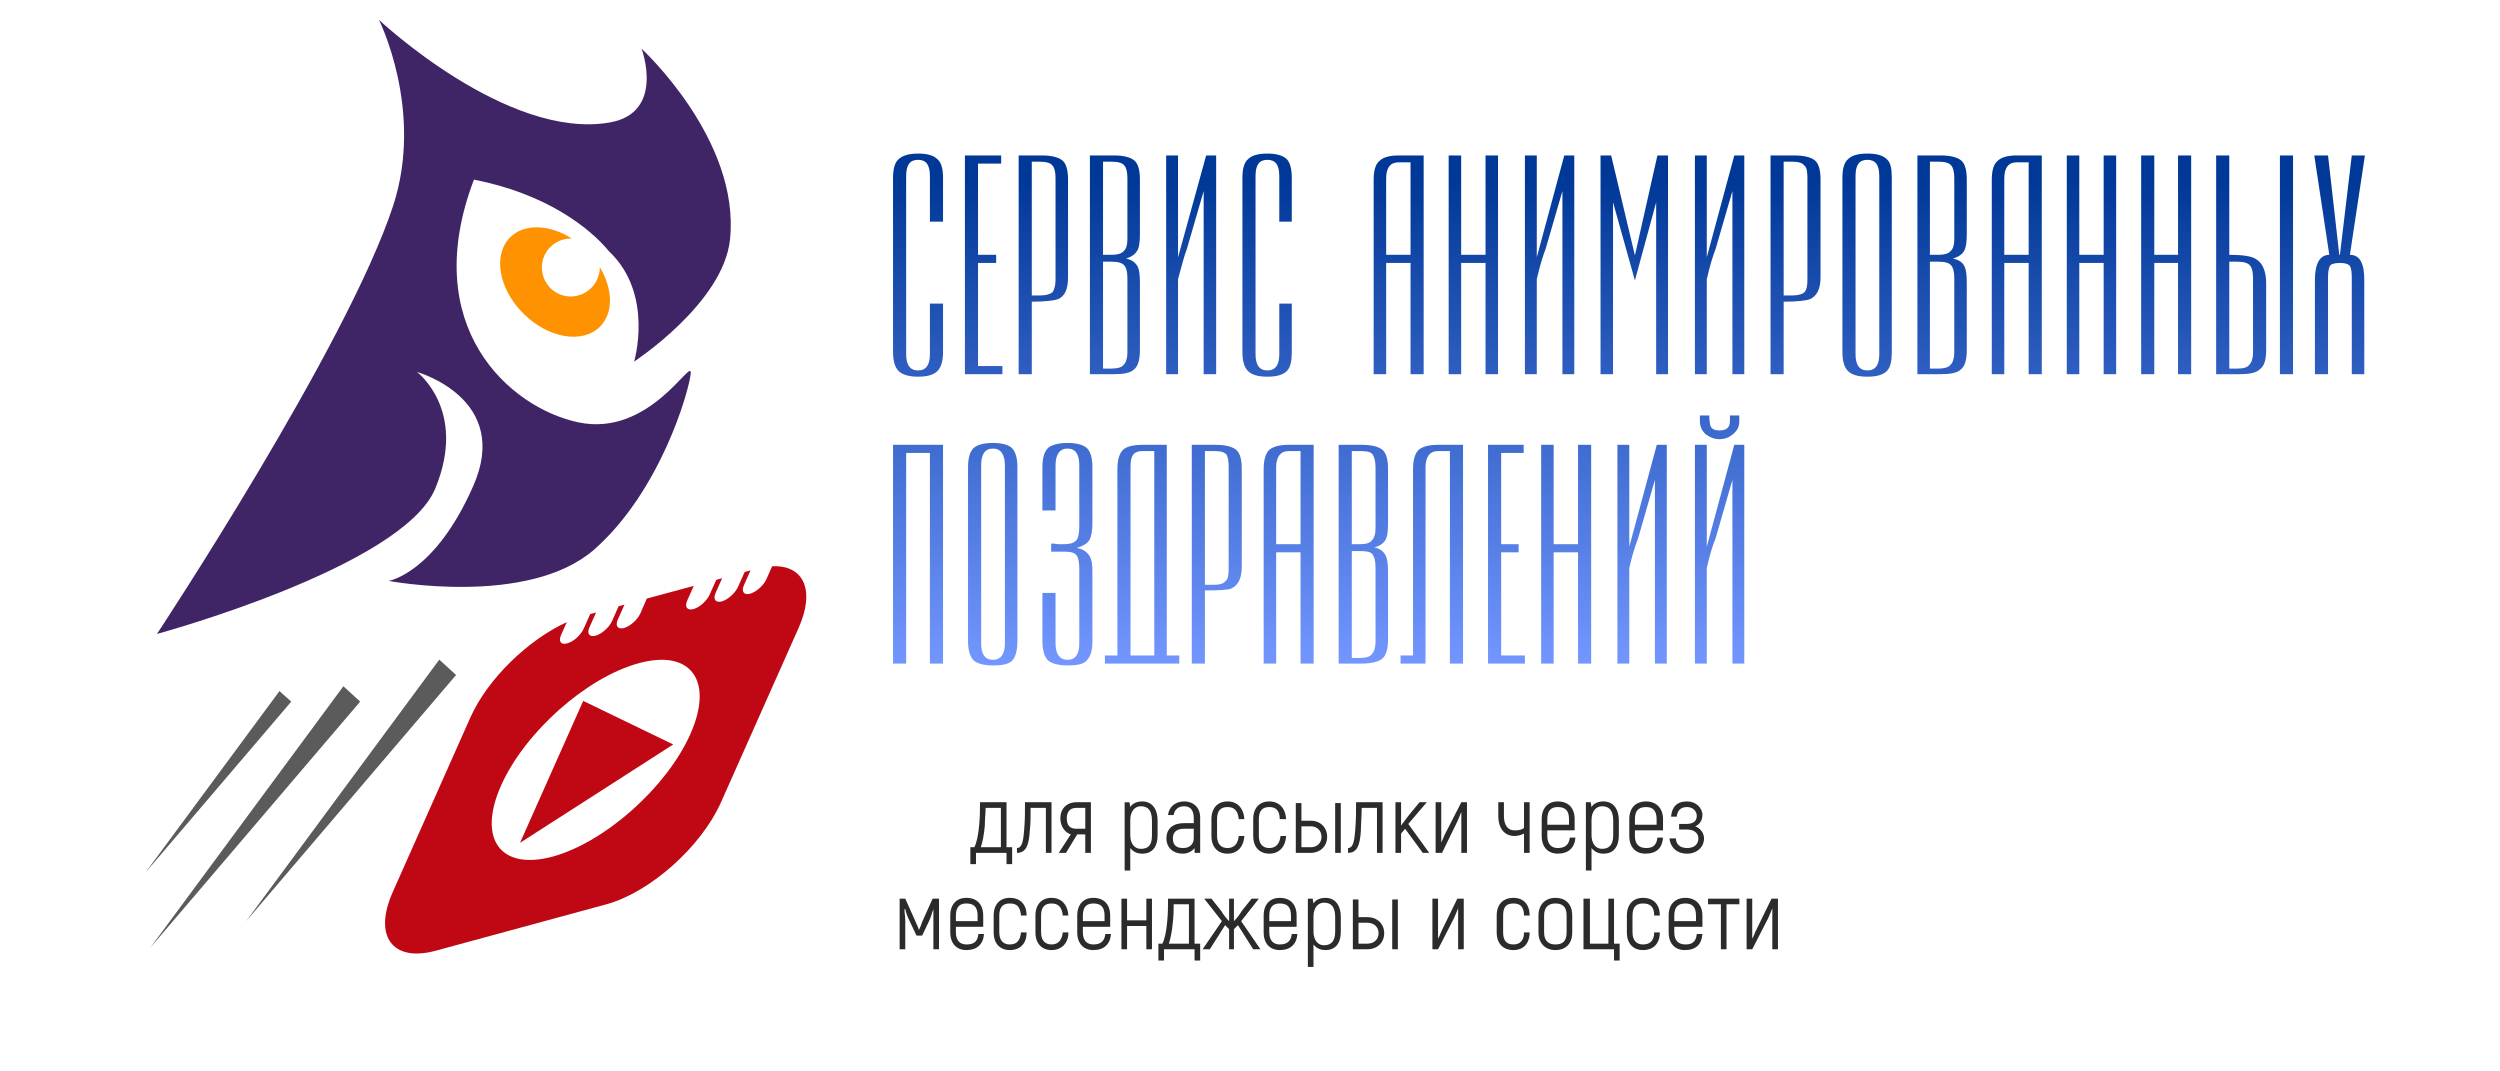 <svg xmlns="http://www.w3.org/2000/svg" xmlns:xlink="http://www.w3.org/1999/xlink" viewBox="0 0 280 120" clip-rule="evenodd" fill-rule="evenodd" stroke-linejoin="round" stroke-miterlimit="2"><defs><linearGradient id="Gradient-0" x1="120.6" y1="6.2" x2="120.6" y2="84.1" gradientUnits="userSpaceOnUse"><stop offset="0" stop-color="#003897"/><stop offset="1" stop-color="#7397ff"/></linearGradient></defs><style>
@keyframes a0_t { 0% { transform: translate(148.1px,209.1px) scale(.8,.8) translate(-185.1px,-261.4px); animation-timing-function: cubic-bezier(0,0,.6,1); } 50% { transform: translate(122.3px,241.9px) scale(.8,.8) translate(-185.1px,-261.4px); animation-timing-function: cubic-bezier(0,0,.6,1); } 100% { transform: translate(148.1px,209.1px) scale(.8,.8) translate(-185.1px,-261.4px); } }
@keyframes a1_t { 0% { transform: translate(-24.4px,-19.2px); animation-timing-function: cubic-bezier(0,0,.6,1); } 50% { transform: translate(-20.7px,-34.3px); animation-timing-function: cubic-bezier(0,0,.6,1); } 100% { transform: translate(-24.4px,-19.2px); } }
@keyframes a2_t { 0% { transform: translate(-24.4px,-19.2px); animation-timing-function: cubic-bezier(0,0,.6,1); } 50% { transform: translate(-8.5px,-35.1px); animation-timing-function: cubic-bezier(0,0,.6,1); } 100% { transform: translate(-24.4px,-19.2px); } }
@keyframes a3_t { 0% { transform: translate(-24.4px,-19.2px); animation-timing-function: cubic-bezier(0,0,.6,1); } 49.987% { transform: translate(-36.2px,-7.3px); animation-timing-function: cubic-bezier(0,0,.6,1); } 100% { transform: translate(-24.4px,-19.2px); } }
@keyframes a4_t { 0% { transform: translate(-24.4px,-19.2px); animation-timing-function: cubic-bezier(0,0,.6,1); } 50% { transform: translate(-14.9px,-28.6px); animation-timing-function: cubic-bezier(0,0,.6,1); } 100% { transform: translate(-24.4px,-19.2px); } }
@keyframes a5_o { 0% { opacity: 1; } 62.5% { opacity: 1; } 65.825% { opacity: 0; } 69.175% { opacity: 1; } 100% { opacity: 1; } }
</style><g transform="translate(149.9,96.6) scale(.9,.9) translate(-55.4,-13.2)"><path fill="#2b2b2b" d="M9.6 13.4h.7v-1.4h3.8v1.4h.7v-2.1h-0.7v-5.6h-3.3c0 .9 0 1.8-0.1 2.8c-0.1 1.2-0.3 2.2-0.6 2.8h-0.5Zm1.3-2.1c.2-0.6 .4-1.5 .5-2.7c0-0.8 .1-1.5 .1-2.2h1.9v4.9Zm4.5 .7c1.1 0 1.5-0.9 1.6-2.8c.1-0.7 .1-1.9 .1-2.8h1.9v5.6h.7v-6.3h-3.3c0 1.2 0 2.2-0.1 3.4c-0.1 1.2-0.2 2.3-0.9 2.3Zm7.4-6.3c-1.2 0-2 .8-2 2c0 1 .6 1.8 1.3 2l-1.5 2.3h.9l1.4-2.3h1v2.3h.7v-6.3Zm1.1 3.3h-1.1c-0.8 0-1.2-0.4-1.2-1.3c0-0.8 .4-1.3 1.2-1.3h1.1Zm7.1-3.4c-0.6 0-1.2 .2-1.5 .7l-0.1-0.6h-0.6v8.5h.7v-2.8c.4 .5 .9 .7 1.5 .7c1.2 0 1.9-0.8 1.9-2.3v-1.8c0-1.6-0.8-2.4-1.9-2.4Zm1.2 4.2c0 1.2-0.4 1.7-1.4 1.7c-0.8 0-1.3-0.7-1.3-1.7v-1.9c0-1.1 .6-1.7 1.3-1.7c.9 0 1.4 .5 1.4 1.8Zm4-4.2c-1.1 0-1.9 .7-2 1.7h.7c.1-0.7 .6-1.1 1.3-1.1c.8 0 1.2 .5 1.2 1.5v.6h-1.2c-1.4 0-2.2 .7-2.2 1.9c0 1.2 .9 1.9 2 1.9c.7 0 1.2-0.3 1.5-0.7v.6h.7v-4.4c0-1.2-0.8-2-2-2Zm-0.1 5.8c-0.8 0-1.3-0.3-1.3-1.2c0-0.8 .5-1.2 1.4-1.2h1.2v1.2c0 .7-0.5 1.2-1.3 1.2Zm5.5 .7c1.2 0 2-0.8 2.1-2.2h-0.7c-0.1 1-0.6 1.5-1.4 1.5c-0.8 0-1.3-0.5-1.3-1.5v-2.1c0-1.1 .5-1.5 1.3-1.5c.8 0 1.3 .4 1.4 1.5h.7c-0.1-1.4-0.9-2.2-2.1-2.2c-1.2 0-2 .8-2 2.2v2.1c0 1.4 .8 2.2 2 2.2Zm5.2 0c1.2 0 2-0.8 2.1-2.2h-0.7c-0.1 1-0.6 1.5-1.4 1.5c-0.8 0-1.3-0.5-1.3-1.5v-2.1c0-1.1 .5-1.5 1.3-1.5c.8 0 1.3 .4 1.3 1.5h.8c-0.1-1.4-0.9-2.2-2.1-2.2c-1.2 0-2 .8-2 2.2v2.1c0 1.4 .8 2.2 2 2.2Zm5.2-4.1h-1.2v-2.2h-0.7v6.2h1.9c1.1 0 2-0.8 2-2c0-1.2-0.9-2-2-2Zm3-2.2v6.2h.7v-6.2Zm-3 5.5h-1.2v-2.6h1.2c.7 0 1.3 .5 1.3 1.3c0 .8-0.6 1.3-1.3 1.3Zm4.6 .7c1.1 0 1.5-0.9 1.6-2.8c0-0.7 .1-1.9 .1-2.8h1.9v5.6h.7v-6.3h-3.3c0 1.2 0 2.2-0.1 3.4c-0.1 1.2-0.2 2.3-0.9 2.3Zm9.3 0h.8l-2.6-3.6l2.3-2.7h-0.9l-1.4 1.7c-0.3 .4-0.6 .8-0.9 1.2v-2.9h-0.7v6.3h.7v-2.4l.5-0.6Zm1.6 0h.8l1.9-3.9c.2-0.5 .4-0.9 .5-1.2c0 .5 0 1 0 1.7v3.4h.7v-6.3h-0.7l-2.1 4.1c-0.1 .3-0.3 .7-0.4 .9c0-0.5 0-0.9 0-1.4v-3.6h-0.7Zm11-6.3v3.2c-0.4 .3-0.8 .3-1.2 .3c-0.7 0-1.3-0.5-1.3-1.8v-1.7h-0.7v1.7c0 1.7 .9 2.5 2 2.5c.4 0 .8-0.1 1.2-0.3v2.4h.7v-6.3Zm5.7 4.4c-0.1 .9-0.6 1.3-1.5 1.3c-0.8 0-1.3-0.5-1.3-1.5v-0.7h3.4v-1.4c0-1.4-0.8-2.2-2.1-2.2c-1.2 0-2 .8-2 2.2v2.1c0 1.4 .8 2.2 2 2.2c1.3 0 2.1-0.7 2.2-2Zm-1.5-3.8c.9 0 1.4 .4 1.4 1.5v.7h-2.7v-0.7c0-1.1 .5-1.5 1.3-1.5Zm5.7-0.7c-0.6 0-1.2 .2-1.5 .7l-0.1-0.6h-0.6v8.5h.7v-2.8c.4 .5 .9 .7 1.5 .7c1.2 0 1.9-0.8 1.9-2.3v-1.8c0-1.6-0.8-2.4-1.9-2.4Zm1.2 4.2c0 1.2-0.5 1.7-1.4 1.7c-0.8 0-1.3-0.7-1.3-1.7v-1.9c0-1.1 .6-1.7 1.3-1.7c.9 0 1.4 .5 1.4 1.8Zm5.5 .3c-0.1 .9-0.5 1.3-1.4 1.3c-0.9 0-1.4-0.5-1.4-1.5v-0.7h3.5v-1.4c0-1.4-0.9-2.2-2.1-2.2c-1.3 0-2.1 .8-2.1 2.2v2.1c0 1.4 .8 2.2 2 2.2c1.4 0 2.1-0.7 2.2-2Zm-1.4-3.8c.8 0 1.3 .4 1.3 1.5v.7h-2.7v-0.7c0-1.1 .5-1.5 1.4-1.5Zm6.1 2.4c.5-0.2 .9-0.7 .9-1.4c0-0.9-0.8-1.7-1.9-1.7c-1.3 0-1.9 .7-2 1.9h.7c.1-0.8 .5-1.2 1.3-1.2c.7 0 1.2 .5 1.2 1.1c0 .7-0.5 1-1.3 1h-0.9v.7h1c.8 0 1.4 .4 1.4 1.1c0 .8-0.6 1.2-1.4 1.2c-0.9 0-1.4-0.5-1.4-1.2h-0.8c.1 1.1 .9 1.9 2.2 1.9c1.2 0 2.1-0.8 2.1-1.9c0-0.7-0.5-1.3-1.1-1.5Zm-94.9 9l-1.3 2.9c-0.1 .3-0.2 .6-0.4 1c-0.1-0.4-0.3-0.7-0.4-1l-1.3-2.9h-0.7v6.3h.7v-3.5c0-0.6-0.1-1-0.1-1.5h.1c.1 .5 .3 1 .5 1.4l.9 1.9h.7l.9-1.9c.2-0.4 .3-0.9 .5-1.4c0 .5 0 .9 0 1.5v3.5h.7v-6.3Zm5.7 4.4c-0.1 .9-0.5 1.3-1.5 1.3c-0.8 0-1.3-0.5-1.3-1.5v-0.7h3.4v-1.4c0-1.4-0.8-2.2-2.1-2.2c-1.2 0-2 .8-2 2.2v2.1c0 1.4 .8 2.2 2 2.2c1.3 0 2.1-0.7 2.2-2Zm-1.5-3.8c.9 0 1.4 .4 1.4 1.5v.7h-2.7v-0.7c0-1.1 .5-1.5 1.3-1.5Zm5.4 5.8c1.3 0 2.1-0.8 2.1-2.2h-0.7c-0.1 1-0.5 1.5-1.4 1.5c-0.8 0-1.3-0.5-1.3-1.5v-2.1c0-1.1 .5-1.5 1.3-1.5c.9 0 1.3 .4 1.4 1.5h.7c0-1.4-0.8-2.2-2.1-2.2c-1.2 0-2 .8-2 2.2v2.1c0 1.4 .8 2.2 2 2.2Zm5.2 0c1.2 0 2.1-0.8 2.1-2.2h-0.7c-0.1 1-0.6 1.5-1.4 1.5c-0.8 0-1.3-0.5-1.3-1.5v-2.1c0-1.1 .5-1.5 1.3-1.5c.8 0 1.3 .4 1.4 1.5h.7c-0.1-1.4-0.9-2.2-2.1-2.2c-1.2 0-2 .8-2 2.2v2.1c0 1.4 .8 2.2 2 2.2Zm6.7-2c-0.1 .9-0.6 1.3-1.5 1.3c-0.8 0-1.3-0.5-1.3-1.5v-0.7h3.4v-1.4c0-1.4-0.8-2.2-2.1-2.2c-1.2 0-2 .8-2 2.2v2.1c0 1.4 .8 2.2 2 2.2c1.3 0 2.1-0.7 2.2-2Zm-1.5-3.8c.9 0 1.4 .4 1.4 1.5v.7h-2.7v-0.7c0-1.1 .5-1.5 1.3-1.5Zm6.6-0.6v2.7h-2.4v-2.7h-0.7v6.3h.7v-2.9h2.4v2.9h.7v-6.3Zm1.5 7.7h.7v-1.4h3.8v1.4h.7v-2.1h-0.7v-5.6h-3.3c0 .9 0 1.8-0.1 2.8c-0.1 1.2-0.3 2.2-0.6 2.8h-0.5Zm1.3-2.1c.2-0.6 .4-1.5 .5-2.7c.1-0.8 .1-1.5 .1-2.2h1.9v4.9Zm10.5 .7h.9l-2.4-3.5l2.2-2.8h-0.9l-1.2 1.5c-0.3 .5-0.6 .9-1 1.3v-2.8h-0.6v2.8c-0.4-0.4-0.7-0.8-1-1.3l-1.2-1.5h-0.9l2.2 2.8l-2.4 3.5h.9l1.9-3l.5 .5v2.5h.6v-2.5l.5-0.5Zm4.8-1.9c-0.1 .9-0.6 1.3-1.5 1.3c-0.8 0-1.3-0.5-1.3-1.5v-0.7h3.4v-1.4c0-1.4-0.8-2.2-2.1-2.2c-1.2 0-2 .8-2 2.2v2.1c0 1.4 .8 2.2 2 2.2c1.3 0 2.1-0.7 2.2-2Zm-1.5-3.8c.9 0 1.4 .4 1.4 1.5v.7h-2.7v-0.7c0-1.1 .5-1.5 1.3-1.5Zm5.7-0.7c-0.6 0-1.2 .2-1.5 .7l-0.1-0.6h-0.6v8.5h.7v-2.8c.4 .5 .9 .7 1.5 .7c1.2 0 1.9-0.8 1.9-2.3v-1.8c0-1.6-0.8-2.4-1.9-2.4Zm1.2 4.2c0 1.2-0.5 1.7-1.4 1.7c-0.8 0-1.3-0.7-1.3-1.7v-1.9c0-1.1 .6-1.7 1.3-1.7c.9 0 1.4 .5 1.4 1.8Zm4-1.8h-1.1v-2.2h-0.7v6.2h1.8c1.2 0 2.1-0.8 2.1-2c0-1.2-0.9-2-2.1-2Zm3.1-2.2v6.2h.7v-6.2Zm-3.1 5.5h-1.1v-2.6h1.1c.8 0 1.4 .5 1.4 1.3c0 .8-0.6 1.3-1.4 1.3Zm8.1 .7h.7l2-3.9c.2-0.5 .4-0.9 .5-1.2c0 .5 0 1 0 1.7v3.4h.7v-6.3h-0.8l-2 4.1c-0.1 .3-0.3 .7-0.4 .9c0-0.5 0-0.9 0-1.4v-3.6h-0.7Zm10.1 .1c1.2 0 2-0.8 2-2.2h-0.7c0 1-0.5 1.5-1.3 1.5c-0.9 0-1.3-0.5-1.3-1.5v-2.1c0-1.1 .4-1.5 1.3-1.5c.8 0 1.3 .4 1.3 1.5h.7c0-1.4-0.8-2.2-2-2.2c-1.3 0-2.1 .8-2.1 2.2v2.1c0 1.4 .8 2.2 2.1 2.2Zm5.2 0c1.3 0 2.1-0.8 2.1-2.2v-2.1c0-1.4-0.8-2.2-2.1-2.2c-1.2 0-2.1 .8-2.1 2.2v2.1c0 1.4 .9 2.2 2.1 2.2Zm0-0.7c-0.8 0-1.4-0.4-1.4-1.5v-2.1c0-1.1 .6-1.5 1.4-1.5c.9 0 1.4 .4 1.4 1.5v2.1c0 1.1-0.5 1.5-1.4 1.5Zm7.3 2h.7v-2.1h-0.7v-5.6h-0.7v5.6h-2.3v-5.6h-0.8v6.3h3.8Zm3.6-1.3c1.3 0 2.1-0.8 2.1-2.2h-0.7c0 1-0.5 1.5-1.4 1.5c-0.8 0-1.3-0.5-1.3-1.5v-2.1c0-1.1 .5-1.5 1.3-1.5c.9 0 1.4 .4 1.4 1.5h.7c0-1.4-0.8-2.2-2.1-2.2c-1.2 0-2 .8-2 2.2v2.1c0 1.4 .8 2.2 2 2.2Zm6.7-2c-0.1 .9-0.5 1.3-1.4 1.3c-0.9 0-1.4-0.5-1.4-1.5v-0.7h3.5v-1.4c0-1.4-0.9-2.2-2.1-2.2c-1.3 0-2.1 .8-2.1 2.2v2.1c0 1.4 .8 2.2 2 2.2c1.4 0 2.1-0.7 2.2-2Zm-1.4-3.8c.8 0 1.3 .4 1.3 1.5v.7h-2.7v-0.7c0-1.1 .5-1.5 1.4-1.5Zm6.7-0.6h-3.9v.7h1.6v5.6h.7v-5.6h1.6Zm.9 6.3h.7l2-3.9c.2-0.5 .4-0.9 .5-1.2c0 .5 0 1 0 1.7v3.4h.7v-6.3h-0.8l-2 4.1c-0.1 .3-0.3 .7-0.4 .9c0-0.5 0-0.9 0-1.4v-3.6h-0.7Z" fill-rule="nonzero"/></g><g transform="translate(53.3,54.5) scale(.25,.25) translate(-148.1,-209.1)"><g transform="translate(148.1,209.1) scale(.8,.8) translate(-185.1,-261.4)" style="animation: 5s linear infinite both a0_t;"><path d="M375.4 325.1c17.6-0.8 24.3 13.2 14.8 34.6l-43.5 97.7c-11.1 24.9-39.8 50.4-64.1 57l-95.6 26c-24.3 6.6-35.1-8.2-24-33l43.5-97.8c9.6-21.4 32.2-43.3 53.9-53.2l-3.2 7.2c-1.6 3.5-0.1 5.7 3.4 4.7c3.5-0.9 7.6-4.6 9.2-8.1l3.7-8.3l3.3-0.9l-3.7 8.3c-1.6 3.5-0.1 5.6 3.4 4.7c3.5-1 7.6-4.6 9.2-8.1l3.7-8.4l3.3-0.9l-3.7 8.3c-1.6 3.6-0.1 5.7 3.4 4.8c3.5-1 7.6-4.6 9.2-8.2l3.6-8.3l26.3-7.1l-3.7 8.3c-1.5 3.5 0 5.6 3.5 4.7c3.4-0.9 7.5-4.6 9.1-8.1l3.7-8.3l3.3-0.9l-3.7 8.3c-1.5 3.5 0 5.6 3.5 4.7c3.4-1 7.5-4.6 9.1-8.2l3.7-8.3l3.3-0.9l-3.7 8.3c-1.6 3.6 0 5.7 3.4 4.8c3.5-1 7.6-4.6 9.2-8.2l3.2-7.2Zm-74.7 54.3c29.2-8 42.2 9.8 28.9 39.7c-13.3 29.9-47.9 60.6-77.1 68.6c-29.3 7.9-42.2-9.9-28.9-39.8c13.3-29.9 47.9-60.6 77.1-68.5Zm-31.1 21.1l-35.4 79.5l85.8-55.1l-50.4-24.4Z" fill="#c00814" transform="translate(252.2,414.4) translate(-276.6,-433.5)" style="animation: 2s linear infinite both a1_t;"/><path d="M135.3 392.4l-108.2 146.5l117.6-137.9l-9.4-8.6Z" fill="#5b5b5b" transform="translate(87,439) translate(-111.4,-458.2)" style="animation: 4s linear infinite both a2_t;"/><path d="M189 377.5l-108.2 146.5l117.6-137.9l-9.4-8.6Z" fill="#5b5b5b" transform="translate(87,439) translate(-111.4,-458.2)" style="animation: 3.77s linear infinite both a3_t;"/><path d="M99.5 395.1l-75.1 101.7l81.7-95.8l-6.6-5.9Z" fill="#5b5b5b" transform="translate(87,439) translate(-111.4,-458.2)" style="animation: 3s linear infinite both a4_t;"/><path d="M130.8 0c0 0 25.4 50.5 8 104c-25.8 78.8-132.3 239.9-132.3 239.9c0 0 137.4-37.3 155.8-81.3c18.3-44.1-10.2-65.4-10.2-65.4c0 0 53.2 14.8 31.5 63.9c-21.6 49.1-47.4 53.1-47.4 53.1c0 0 78.2 14.8 115.2-17.6c36.9-32.5 53-88.3 54-98.5c1-10.1-22.7 35.9-63 27.3c-38.5-8.2-89.7-53.6-58.4-135.9c40.1 7.8 64.6 26.7 75.7 40.2c25.3 23.9 14 61.7 14 61.7c0 0 50-32.7 53.7-68.4c5.9-55.9-49.5-106.8-49.5-106.8c0 0 13.4 35.9-17.9 41.3c-57.5 10-129.2-57.5-129.2-57.5Z" fill="#3f2566"/><path d="M278.9 157.7c7.3 12.1 7.8 25.6 .1 33.3c-9.7 9.8-28.9 6.6-42.8-7.2c-13.9-13.7-17.3-32.9-7.6-42.7c7.9-8 22.1-7.4 34.7 .6c-7.8-0.3-14.8 5-16.5 12.8c-1.8 8.8 3.7 17.4 12.5 19.3c8.7 1.8 17.3-3.8 19.2-12.5c.3-1.2 .4-2.4 .4-3.6Z" fill="#fe9200" transform="translate(-24.4,-19.2)" style="animation: 4s linear infinite both a5_o;"/></g></g><g transform="translate(100,16)"><path d="M9.1 80.2v-27.8c0-1.5 .3-2.5 .9-3.1c.6-0.5 1.6-0.8 3.1-0.8c1.4 0 2.5 .3 3 .8c.6 .6 .9 1.6 .9 3.1v27.8c0 1.5-0.3 2.5-0.8 3.1c-0.6 .6-1.6 .8-3.1 .8c-1.5 0-2.5-0.3-3.1-0.8c-0.6-0.6-0.9-1.7-0.9-3.1Zm11.9 0v-7.7h2.1v8.1c0 1.7 .7 2.6 1.9 2.6c1.3 0 1.9-0.9 1.9-2.6v-12c0-1.1-0.2-1.9-0.5-2.2c-0.4-0.4-1-0.5-1.8-0.5h-1c-0.5 0-0.9 0-1.2 0v-1.3c.2 0 .6 0 1.1 .1h1c.9 0 1.5-0.2 1.9-0.6c.3-0.3 .5-1 .5-2.2v-9.8c0-1.8-0.6-2.7-1.9-2.7c-1.2 0-1.9 .9-1.9 2.7v7.2h-2.1v-6.9c0-1.5 .3-2.5 .9-3.1c.6-0.5 1.7-0.8 3.1-0.8c1.5 0 2.5 .3 3.1 .8c.6 .6 .9 1.6 .9 3.1v9.1c0 1-0.2 1.9-0.4 2.4c-0.4 .7-1.1 1.1-2.1 1.4c1.1 .2 1.7 .7 2.1 1.4c.3 .5 .4 1.3 .4 2.4v11.1c0 1.5-0.3 2.5-0.9 3.1c-0.5 .6-1.6 .8-3.1 .8c-1.4 0-2.5-0.3-3.1-0.8c-0.6-0.6-0.9-1.7-0.9-3.1Zm-18-30.1h-3.8v33.7h-2.1v-35h8v35h-2.1v-33.7Zm95.2 33.7h-5.9v-35h5.7v1.3h-3.6v14.6h2.8v1.3h-2.8v16.5h3.8v1.3Zm-15.9 0h-4v-1.3h2v-29.8c0-1.5 .3-2.5 .9-3.1c.6-0.5 1.6-0.8 3.1-0.8h4v35h-2.1v-34h-1.9c-1.3 0-2 .9-2 2.6v31.4Zm49.1 0v-29.4l-2.7 9.4c-0.4 .9-0.9 2.5-1.4 4.7v15.3h-1.9v-35h1.9v16.3l4.4-16.3h1.6v35h-1.9Zm-78.5-31.1v15.6c0 1.9-0.6 3-1.7 3.5c-0.5 .2-1.9 .3-4.2 .3v11.7h-2.1v-35h3.8c1.6 0 2.7 .3 3.3 .8c.6 .5 .9 1.5 .9 3.1Zm3.5 31.1v-31.1c0-1.5 .3-2.5 .9-3.1c.6-0.5 1.6-0.8 3.1-0.8h4v35h-2.1v-17.8h-3.9v17.8h-2Zm-23.4-1.3v-29.8c0-1.5 .3-2.5 .9-3.1c.5-0.5 1.6-0.8 3.1-0.8h3.9v33.7h2v1.3h-11.9v-1.3h2Zm39.1 1.3h-3.7v-35h3.7c1.6 0 2.7 .3 3.3 .8c.6 .5 .9 1.5 .9 3.1v8.6c0 1.2-0.1 2-0.3 2.5c-0.3 .7-1 1.2-1.9 1.4c.9 .2 1.6 .7 1.9 1.5c.2 .5 .3 1.3 .3 2.5v10.7c0 1.5-0.3 2.6-0.9 3.1c-0.6 .5-1.7 .8-3.3 .8Zm30.7 0h-2v-35h2v15.9h3.9v-15.9h2.1v35h-2.1v-17.8h-3.9v17.8Zm16.2 0v-29.4l-2.7 9.4c-0.4 1-0.9 2.5-1.4 4.7v15.3h-1.9v-35h1.9v16.3l4.4-16.3h1.6v35h-1.9Zm-107.8-31.7v28.5c0 1.7 .6 2.6 1.9 2.6c1.2 0 1.9-0.9 1.9-2.6v-28.5c0-1.8-0.7-2.7-1.9-2.7c-1.3 0-1.9 .9-1.9 2.7Zm60.6 13.7h-1.3v17.1h1.3c1 0 1.6-0.2 1.9-0.6c.4-0.4 .6-1.1 .6-2v-11.9c0-1-0.2-1.7-0.5-2.1c-0.3-0.4-1-0.5-2-0.5Zm-36.7-13.4v30.1h3.8v-32.7h-1.9c-0.8 0-1.4 .3-1.6 .8c-0.2 .3-0.3 .9-0.3 1.8Zm15.7 16.3v-16.3c0-1-0.1-1.7-0.4-2.1c-0.4-0.4-1-0.5-2-0.5h-1.4v21.4h1.4c1 0 1.6-0.2 1.9-0.6c.4-0.3 .5-1 .5-1.9Zm21-18.9h-1.3v14.9h1.3c1 0 1.6-0.2 1.9-0.6c.4-0.4 .6-1 .6-2v-9.7c0-1-0.2-1.7-0.5-2.1c-0.3-0.4-1-0.5-2-0.5Zm-13.4 14.9h3.9v-14.9h-1.9c-1.3 0-2 .9-2 2.6v12.3Zm74.1-20.6v.9c0 .9-0.3 1.5-1 2.1c-0.6 .5-1.3 .8-2.2 .8c-0.8 0-1.5-0.3-2.2-0.8c-0.6-0.6-0.9-1.2-0.9-2.1v-0.9h1.5c0 .8 .1 1.4 .2 1.7c.2 .5 .7 .7 1.4 .7c1.2 0 1.7-0.5 1.7-1.5v-0.9h1.5Zm-135.4-10.2v-27.8c0-1.5 .3-2.5 .9-3c.6-0.6 1.7-0.9 3.1-0.9c1.5 0 2.5 .3 3.1 .9c.6 .5 .9 1.5 .9 3v7h-2.1v-7.3c0-1.8-0.6-2.6-1.9-2.6c-1.3 0-1.9 .8-1.9 2.6v28.5c0 1.7 .6 2.6 1.9 2.6c1.3 0 1.9-0.9 1.9-2.6v-8.1h2.1v7.7c0 1.5-0.3 2.5-0.9 3.1c-0.6 .6-1.6 .9-3.1 .9c-1.4 0-2.5-0.3-3.1-0.9c-0.6-0.6-0.9-1.6-0.9-3.1Zm151.9 0v-27.8c0-1.5 .3-2.5 .9-3c.6-0.6 1.6-0.9 3.1-0.9c1.5 0 2.5 .3 3.1 .9c.6 .5 .8 1.5 .8 3v27.8c0 1.5-0.2 2.5-0.8 3.1c-0.6 .6-1.6 .9-3.1 .9c-1.5 0-2.5-0.3-3.1-0.9c-0.6-0.6-0.9-1.6-0.9-3.1Zm-96 0v-27.8c0-1.5 .3-2.5 .9-3c.6-0.6 1.6-0.9 3.1-0.9c1.4 0 2.5 .3 3.1 .9c.5 .5 .8 1.5 .8 3v7h-2v-7.3c0-1.8-0.6-2.6-1.9-2.6c-1.3 0-1.9 .8-1.9 2.6v28.5c0 1.7 .6 2.6 1.9 2.6c1.3 0 1.9-0.9 1.9-2.6v-8.1h2v7.7c0 1.5-0.2 2.5-0.8 3.1c-0.6 .6-1.6 .9-3.1 .9c-1.5 0-2.5-0.3-3.1-0.9c-0.6-0.6-0.9-1.6-0.9-3.1Zm133.9 3.6h-2v-35h2v15.9h3.9v-15.9h2v35h-2v-17.8h-3.9v17.8Zm39.8-35l1.8 15.9h.1l1.9-15.9h2.1l-2.4 15.9c1.6 0 2.3 1.4 2.3 4v15.1h-2v-15.4c0-1-0.1-1.6-0.3-1.9c-0.2-0.3-0.7-0.5-1.6-0.5c-0.9 0-1.5 .2-1.6 .5c-0.2 .3-0.3 .9-0.3 1.9v15.4h-2.1v-15.1c0-2.6 .8-4 2.3-4l-2.4-15.9h2.2Zm-122.5 35v-29.3l-2.7 9.3c-0.4 1-0.9 2.6-1.4 4.8v15.2h-1.9v-35h1.9v16.3l4.4-16.3h1.6v35h-1.9Zm68.7 0v-31.1c0-1.5 .3-2.5 .9-3c.6-0.6 1.6-0.9 3.1-0.9h4v35h-2.1v-17.8h-3.9v17.8h-2Zm26 0h-2.1v-35h2.1v15.9h3.8v-15.9h2.1v35h-2.1v-17.8h-3.8v17.8Zm20.1 0v-35h2.1v35h-2.1Zm-10.2-35h2.1v15.9c2.1 0 3.6 .2 4.3 .7c1 .6 1.6 1.9 1.6 3.8v10.7c0 1.6-0.3 2.6-1 3.1c-0.6 .6-1.7 .8-3.3 .8h-3.7v-35Zm-44.1 35h-3.7v-35h3.7c1.6 0 2.7 .3 3.3 .8c.6 .5 .9 1.5 .9 3.1v8.7c0 1.1-0.1 1.9-0.3 2.4c-0.3 .8-1 1.2-1.9 1.5c.9 .2 1.6 .6 1.9 1.4c.2 .5 .3 1.3 .3 2.5v10.7c0 1.6-0.3 2.6-0.9 3.1c-0.6 .6-1.7 .8-3.3 .8Zm-19.2-31.1v15.6c0 1.9-0.6 3-1.7 3.5c-0.5 .2-1.9 .4-4.2 .4v11.6h-2.1v-35h3.8c1.6 0 2.7 .3 3.3 .8c.6 .5 .9 1.5 .9 3.1Zm-14.1 31.1v-29.3l-2.7 9.3c-0.4 1-0.9 2.6-1.4 4.8v15.2h-1.9v-35h1.9v16.3l4.4-16.3h1.6v35h-1.9Zm-43.4 0h-2v-35h2v15.9h3.9v-15.9h2v35h-2v-17.8h-3.9v17.8Zm-62.9-31.1v15.6c0 1.9-0.5 3-1.6 3.5c-0.6 .2-2 .4-4.2 .4v11.6h-2.1v-35h3.7c1.6 0 2.7 .3 3.3 .8c.6 .5 .9 1.5 .9 3.1Zm-10.5 31.1h-6v-35h5.8v1.3h-3.7v14.6h2.9v1.3h-2.9v16.5h3.9v1.3Zm17.8 0h-3.8v-35h3.8c1.6 0 2.7 .3 3.3 .8c.6 .5 .9 1.5 .9 3.1v8.7c0 1.1-0.1 1.9-0.3 2.4c-0.4 .8-1 1.2-1.9 1.5c.9 .2 1.5 .6 1.9 1.4c.2 .5 .3 1.3 .3 2.5v10.7c0 1.6-0.3 2.6-0.9 3.1c-0.6 .6-1.7 .8-3.3 .8Zm79.9 0h-2v-35h1.7l3.8 16l3.6-16h1.7v35h-1.9v-27.5l-3.4 12.5l-3.5-12.5v27.5Zm-38.3 0v-31.1c0-1.5 .3-2.5 .9-3c.6-0.6 1.6-0.9 3.1-0.9h4v35h-2.1v-17.8h-3.9v17.8h-2Zm-27.2 0v-29.3l-2.7 9.3c-0.4 1-0.8 2.6-1.4 4.8v15.2h-1.9v-35h1.9v16.3l4.5-16.3h1.6v35h-2Zm104.3-31.7v28.5c0 1.7 .6 2.6 1.9 2.6c1.3 0 1.9-0.9 1.9-2.6v-28.5c0-1.8-0.6-2.6-1.9-2.6c-1.3 0-1.9 .8-1.9 2.6Zm-119 13.7h-1.4v17.1h1.4c.9 0 1.6-0.2 1.9-0.6c.4-0.4 .6-1.1 .6-2v-11.9c0-1-0.2-1.7-0.5-2c-0.3-0.4-1-0.6-2-0.6Zm132.3 0h-1.4v17.1h1.4c.9 0 1.6-0.2 1.9-0.6c.4-0.4 .6-1.1 .6-2v-11.9c0-1-0.2-1.7-0.5-2c-0.3-0.4-1-0.6-2-0.6Zm46.5 0v17.1h1.3c1 0 1.6-0.2 1.9-0.6c.4-0.4 .6-1.1 .6-2v-11.9c0-1-0.2-1.7-0.5-2c-0.3-0.4-1-0.6-2-0.6h-1.3Zm-187.8 2.9v-16.3c0-1-0.2-1.7-0.5-2c-0.3-0.4-1-0.6-2-0.6h-1.3v21.4h1.3c1 0 1.6-0.2 2-0.5c.3-0.4 .5-1.1 .5-2Zm120.3 0v-16.3c0-1-0.1-1.7-0.5-2c-0.3-0.4-0.9-0.6-1.9-0.6h-1.4v21.4h1.4c.9 0 1.6-0.2 1.9-0.5c.4-0.4 .5-1.1 .5-2Zm-111.3-18.9h-1.4v14.9h1.4c.9 0 1.6-0.2 1.9-0.6c.4-0.3 .6-1 .6-1.9v-9.8c0-1-0.2-1.7-0.5-2c-0.3-0.4-1-0.6-2-0.6Zm43.9 14.9h3.9v-14.8h-1.9c-1.3 0-2 .8-2 2.6v12.2Zm88.4-14.9h-1.4v14.9h1.4c.9 0 1.6-0.2 1.9-0.6c.4-0.3 .6-1 .6-1.9v-9.8c0-1-0.2-1.7-0.5-2c-0.3-0.4-1-0.6-2-0.6Zm10.5 14.9h3.9v-14.8h-1.9c-1.3 0-2 .8-2 2.6v12.2Z" fill="url(#Gradient-0)" fill-rule="nonzero" transform="translate(8,4) scale(.7,.7) translate(-8.5,-6.2)"/></g></svg>